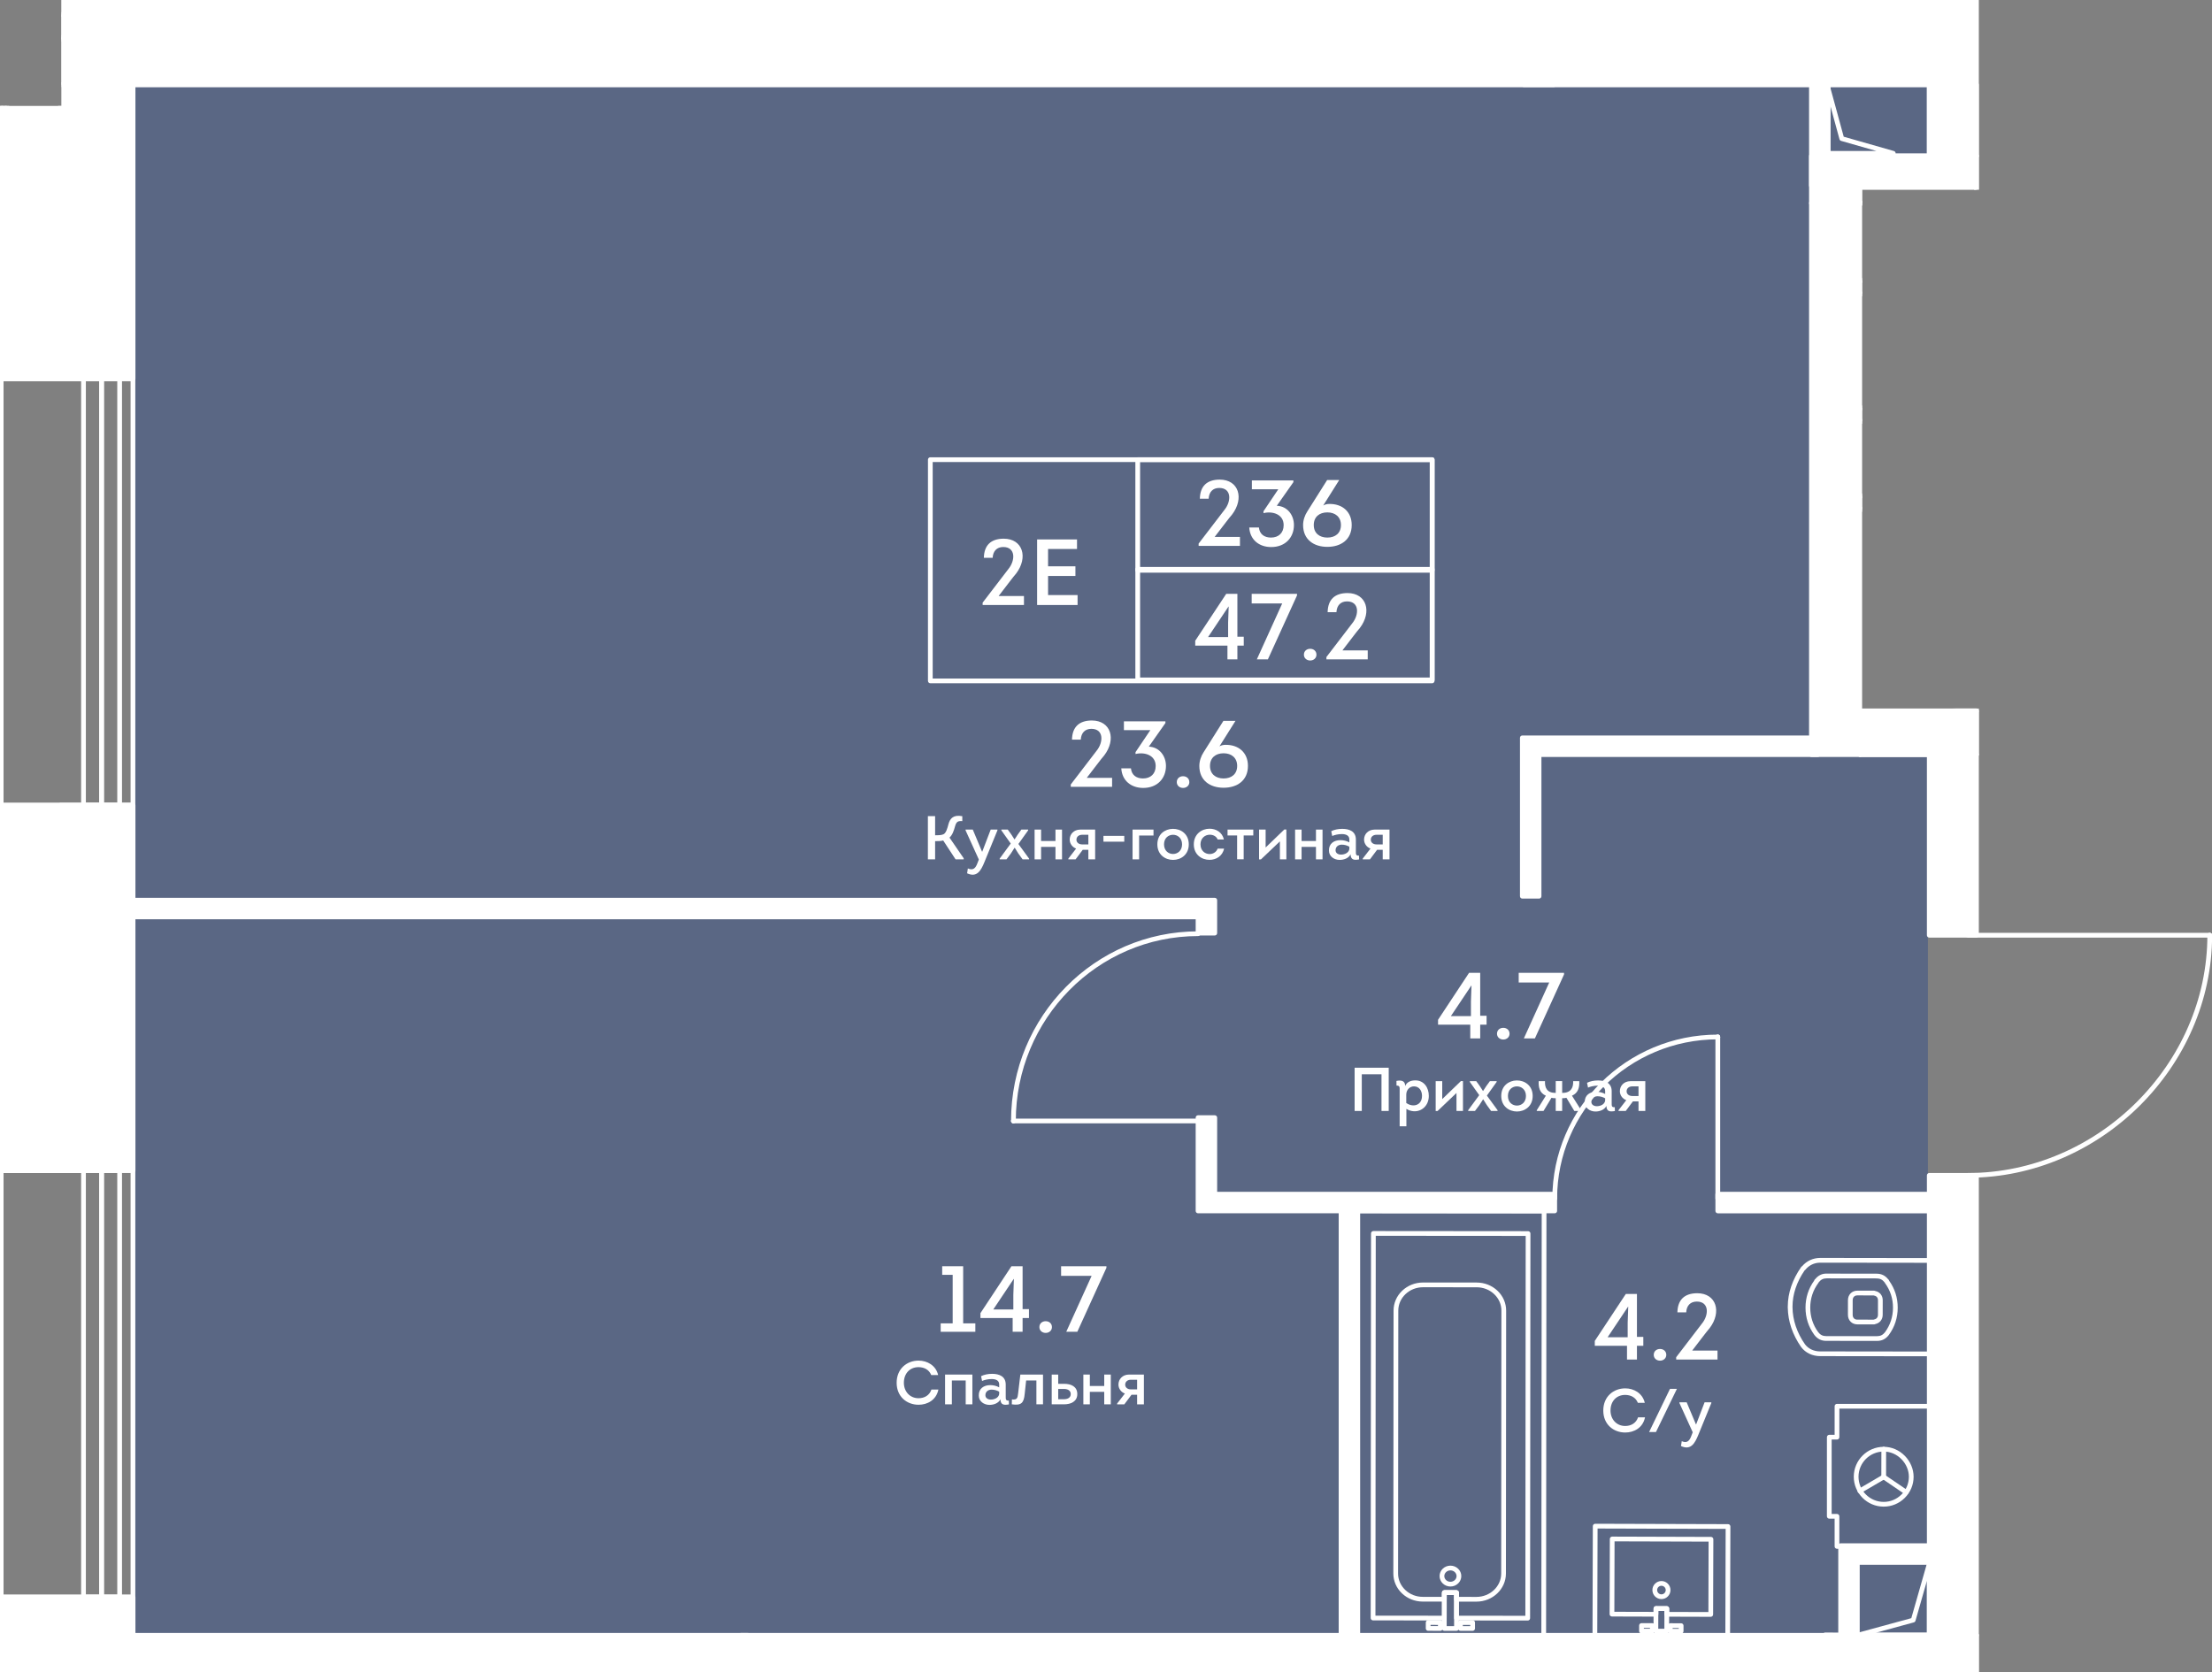 <?xml version="1.0" encoding="UTF-8"?><svg xmlns="http://www.w3.org/2000/svg" xmlns:xlink="http://www.w3.org/1999/xlink" viewBox="0 0 661.205 500"><rect x="0" y="0" width="661.205" height="500" fill="#808080" stroke="none"/><defs><clipPath id="clippath"><polygon points="556.619 211.833 556.619 56.682 591.667 56.682 591.667 0 556.619 0 555.747 0 18.403 0 18.403 31.667 0 31.667 0 500 562.087 500 562.087 500 661.205 500 661.205 211.833 556.619 211.833" fill="none"/></clipPath><clipPath id="clippath-1"><rect x="-15.146" y="-1713.363" width="1756.393" height="3030.113" fill="none"/></clipPath><clipPath id="clippath-2"><rect x="-15.146" y="-1713.363" width="1756.393" height="3030.113" fill="none"/></clipPath><clipPath id="clippath-3"><rect x="-15.146" y="-1713.363" width="1756.393" height="3030.113" fill="none"/></clipPath><clipPath id="clippath-5"><rect x="-15.146" y="-1713.363" width="1756.393" height="3030.113" fill="none"/></clipPath><clipPath id="clippath-6"><rect x="-15.146" y="-1713.363" width="1756.393" height="3030.113" fill="none"/></clipPath><clipPath id="clippath-7"><rect x="-15.146" y="-1713.363" width="1756.393" height="3030.113" fill="none"/></clipPath><clipPath id="clippath-8"><rect x="-15.146" y="-1713.363" width="1756.393" height="3030.113" fill="none"/></clipPath><clipPath id="clippath-9"><rect x="-15.146" y="-1713.363" width="1756.393" height="3030.113" fill="none"/></clipPath><clipPath id="clippath-10"><rect x="-15.146" y="-1713.363" width="1756.393" height="3030.113" fill="none"/></clipPath></defs><g id="Layer_1"><polygon points="586.219 51.547 586.219 5.783 513.227 5.783 513.227 5.783 40.087 5.783 40.087 488.93 576.28 488.93 576.28 366.628 576.28 366.628 576.28 219.474 547.985 219.474 547.985 51.547 586.219 51.547" fill="#425788" opacity=".6"/></g><g id="_44"><g clip-path="url(#clippath)"><g clip-path="url(#clippath-1)"><g clip-path="url(#clippath-2)"><path d="m660.552,280.288c-.2,0-.4-.05-.55-.2-.1-.1-.2-.3-.2-.5s.1-.35.2-.5c.25-.25.75-.25,1.05,0,.1.15.2.3.2.5s-.1.4-.2.5c-.15.15-.35.2-.5.2" fill="#fff"/><path d="m660.53,280.31h-72.295c-.395,0-.71-.315-.71-.71,0-.39.315-.705.71-.705h72.295c.39,0,.71.315.71.705,0,.395-.32.71-.71.71" fill="#fff"/><path d="m588.232,352.105c-.39,0-.71-.315-.71-.71,0-.39.32-.705.71-.705,38.803,0,71.59-32.552,71.59-71.09,0-.39.315-.705.705-.705.395,0,.71.315.71.705,0,39.303-33.432,72.505-73.005,72.505" fill="#fff"/><path d="m513.49,310.74c-.2,0-.4-.1-.5-.2-.15-.15-.2-.35-.2-.5,0-.2.05-.4.2-.55.25-.25.75-.25,1,0,.1.15.2.35.2.55,0,.15-.1.35-.2.5-.15.1-.3.2-.5.2" fill="#fff"/><path d="m513.481,359.058c-.39,0-.71-.315-.71-.71v-48.333c0-.39.32-.705.71-.705s.71.315.71.705v48.333c0,.395-.32.71-.71.71" fill="#fff"/><path d="m464.735,359.058c-.39,0-.71-.315-.71-.71,0-27.042,22.187-49.038,49.459-49.038.39,0,.705.315.705.705,0,.395-.315.71-.705.71-26.492,0-48.038,21.367-48.038,47.623,0,.395-.32.71-.71.71" fill="#fff"/><path d="m302.926,335.841c-.2,0-.35-.05-.5-.2s-.2-.3-.2-.5.05-.35.2-.5c.3-.3.75-.25,1,0,.15.15.2.3.2.5s-.05.35-.2.5-.3.2-.5.2" fill="#fff"/><path d="m358.138,335.841h-55.209c-.39,0-.705-.315-.705-.71,0-.39.315-.705.705-.705h55.209c.39,0,.71.315.71.705,0,.395-.32.71-.71.71" fill="#fff"/><path d="m302.931,335.841c-.39,0-.71-.315-.71-.71,0-31.262,25.087-56.694,55.919-56.694.39,0,.705.315.705.705s-.315.71-.705.71c-30.052,0-54.499,24.797-54.499,55.279,0,.395-.32.71-.71.71" fill="#fff"/></g><g clip-path="url(#clippath-3)"><path d="m511.374,483.369h-.005l-13.141-.04c-.39,0-.705-.32-.705-.71l.005-1.01-1.83-.005-.005,1.01c0,.39-.315.705-.71.705l-13.141-.04c-.19,0-.37-.075-.5-.205-.13-.135-.205-.315-.205-.505l.07-22.472c0-.39.315-.705.705-.705h.005l29.527.09c.39,0,.705.32.705.71l-.07,22.467c0,.19-.075.37-.205.505-.135.13-.315.205-.5.205m-12.431-1.455l11.726.035.06-21.056-28.112-.08-.06,21.056,11.721.03.005-1.01c0-.185.075-.365.205-.5.135-.13.315-.205.5-.205h.005l3.245.01c.395,0,.71.32.705.71v1.01Z" fill="#fff"/><path d="m493.915,488.356h0l-3.25-.01c-.39,0-.705-.32-.705-.71l.005-1.66c0-.19.075-.37.21-.505.135-.13.31-.205.5-.205l3.25.01c.39,0,.705.32.705.715l-.005,1.66c0,.185-.075.365-.21.5-.13.13-.31.205-.5.205m-2.535-1.425l1.83.005v-.245l-1.83-.005v.245Z" fill="#fff"/><path d="m502.519,488.38h0l-3.25-.01c-.39,0-.705-.32-.705-.71l.005-1.66c0-.19.075-.37.21-.5.135-.13.31-.205.5-.205l3.25.01c.39,0,.705.32.705.71l-.005,1.66c0,.185-.075.365-.21.5-.13.13-.31.205-.5.205m-2.535-1.425l1.83.005v-.24l-1.83-.005v.24Z" fill="#fff"/><path d="m496.634,478.075h-.01c-1.49-.005-2.695-1.22-2.69-2.71,0-.72.28-1.4.795-1.905.51-.505,1.185-.785,1.9-.785h.01c1.49,0,2.7,1.22,2.695,2.705-.005,1.49-1.22,2.695-2.7,2.695m-.005-3.985c-.34,0-.66.135-.905.375-.24.24-.375.56-.375.905,0,.71.57,1.285,1.28,1.285h.005c.705,0,1.275-.57,1.28-1.275,0-.71-.57-1.285-1.28-1.29h-.005Zm1.995,1.29h.015-.015Z" fill="#fff"/><path d="m516.443,489.77h-.005l-39.703-.11c-.185,0-.365-.075-.5-.21-.13-.135-.205-.315-.205-.5l.095-32.687c0-.395.32-.71.71-.71l39.703.115c.19,0,.37.075.5.205.135.135.205.315.205.505l-.095,32.687c0,.39-.315.705-.705.705m-38.993-1.525l38.288.105.09-31.267-38.288-.11-.09,31.272Z" fill="#fff"/><path d="m498.217,488.368h0l-3.25-.01c-.39,0-.705-.32-.705-.71l.02-6.755c0-.19.075-.37.21-.505.135-.13.31-.205.5-.205l3.25.01c.39,0,.705.32.705.71l-.02,6.761c0,.185-.075.365-.21.5-.13.13-.31.205-.5.205m-2.535-1.425l1.83.005.015-5.34-1.83-.005-.015,5.34Z" fill="#fff"/><path d="m560.188,395.944l-5.01-.005c-.775,0-1.485-.28-1.995-.79-.52-.525-.81-1.26-.805-2.07l.005-4.365c0-.8.28-1.525.79-2.045.51-.52,1.225-.805,2.01-.805h.005l5.01.005c.105,0,.28.05.4.105,1.325.28,2.18,1.35,2.18,2.75l-.01,4.37c0,1.375-.865,2.465-2.17,2.745-.09.05-.23.105-.41.105m-5.005-8.666c-.41,0-.75.135-1.0.385-.25.255-.38.62-.385,1.055l-.005,4.365c0,.44.135.805.395,1.065.245.245.585.375.99.375l4.87.005c.035-.02.085-.035.135-.05.755-.135,1.17-.65,1.17-1.385l.005-4.37c0-.735-.415-1.25-1.105-1.375-.05-.01-.12-.035-.185-.065l-4.88-.005h-.005Z" fill="#fff"/><path d="m577.002,405.477h0l-32.907-.04c-2.355-.005-4.4-.985-5.695-2.705-2.565-3.66-3.94-7.715-4-11.756-.005-.02-.005-.04-.005-.055v-.26c0-.02,0-.04.005-.055v-.04c.005-3.975,1.39-8.051,4.015-11.781.07-.1.165-.18.275-.23,1.375-1.6,3.295-2.48,5.43-2.48h.01l32.907.045c.19,0,.37.07.505.205.13.135.205.315.205.5l-.04,27.947c0,.39-.315.705-.705.705m-41.188-14.646c.03,3.8,1.32,7.62,3.73,11.071,1.01,1.335,2.645,2.115,4.465,2.12l32.282.04.035-26.527-32.197-.04h-.01c-1.78,0-3.38.76-4.49,2.145-.06.07-.13.13-.205.17-2.36,3.43-3.605,7.151-3.61,10.761v.26Z" fill="#fff"/><path d="m561.08,400.89h-.015l-15.201-.02c-1.455,0-2.6-.58-3.51-1.755-1.77-2.43-2.655-5.18-2.655-8.191h.71-.71c.005-2.965.875-5.68,2.595-8.066.015-.06.03-.115.045-.15.03-.065.075-.13.12-.18.05-.055.095-.09.14-.12.895-1.11,2.08-1.695,3.435-1.64l14.921.02c1.415,0,2.54.54,3.435,1.65.04.03.08.06.11.09.06.055.105.13.14.205.02.035.035.095.05.15,1.71,2.39,2.575,5.105,2.57,8.075-.005,3.015-.9,5.76-2.66,8.166-.925,1.19-2.075,1.765-3.52,1.765m-17.461-17.486c-.02.045-.05.1-.085.16-1.61,2.19-2.415,4.655-2.42,7.361,0,2.705.795,5.175,2.375,7.34.63.815,1.365,1.185,2.38,1.19l15.201.015h.01c1.01,0,1.745-.37,2.385-1.195,1.57-2.145,2.375-4.61,2.38-7.316.005-2.71-.8-5.18-2.38-7.35-.03-.04-.06-.1-.085-.16-.015-.015-.025-.03-.035-.045-.635-.83-1.375-1.2-2.39-1.2l-14.926-.02h-.01c-1.015,0-1.75.37-2.385,1.2l-.015.02Zm20.101.27h.005-.005Zm.885-.905l.01.01-.01-.01" fill="#fff"/><path d="m569.761,446.818c-.135,0-.275-.04-.4-.12l-6.686-4.555c-.325-.22-.41-.66-.19-.98.22-.325.665-.405.985-.19l6.691,4.55c.325.22.405.665.185.985-.135.205-.36.31-.585.31" fill="#fff"/><path d="m563.071,442.267h0c-.395,0-.71-.315-.71-.71l.02-8.306c0-.39.315-.705.705-.705h.005c.39,0,.71.32.705.71l-.015,8.306c0,.39-.32.705-.71.705" fill="#fff"/><path d="m555.942,446.44c-.24,0-.48-.125-.615-.35-.195-.34-.08-.775.255-.97l7.13-4.175c.33-.19.775-.08.97.255.195.34.085.775-.25.97l-7.13,4.175c-.115.065-.24.095-.36.095" fill="#fff"/><path d="m563.071,450.43h-.02c-4.93-.005-8.936-4.03-8.926-8.961.01-4.92,4.025-8.921,8.946-8.921h.02c2.36.005,4.605.97,6.315,2.72,1.66,1.695,2.61,3.97,2.605,6.24,0,2.385-.94,4.625-2.635,6.311-1.69,1.685-3.93,2.61-6.305,2.61m0-16.466c-4.145,0-7.516,3.365-7.526,7.511-.01,4.15,3.36,7.53,7.511,7.54h.015c1.995,0,3.88-.78,5.305-2.195,1.43-1.42,2.215-3.31,2.22-5.31,0-1.905-.8-3.815-2.205-5.25-1.44-1.475-3.325-2.29-5.305-2.295h-.015Z" fill="#fff"/><path d="m577.031,463.04h0l-27.927-.005c-.39,0-.705-.315-.705-.705v-8.301h-1.595c-.395,0-.71-.32-.71-.71l.005-23.657c0-.39.315-.705.705-.705h1.595l.005-8.546c0-.39.315-.705.705-.705l27.927.005c.39,0,.71.315.71.705l-.01,41.918c0,.185-.07.365-.205.5-.13.135-.315.205-.5.205m-27.217-1.42l26.507.005.01-40.498-26.512-.005-.005,8.541c0,.395-.315.71-.705.71h-1.595v22.242h1.59c.395,0,.71.32.71.71v8.296Z" fill="#fff"/><path d="m461.448,489.766h0l-55.804-.045c-.19,0-.37-.07-.5-.205-.135-.135-.21-.315-.21-.5l.11-127.014c0-.185.075-.37.21-.5.13-.135.31-.205.5-.205l55.804.045c.39,0,.705.32.705.71l-.11,127.009c0,.39-.315.705-.705.705m-55.094-1.46l54.384.045.105-125.589-54.384-.05-.105,125.594Z" fill="#fff"/><path d="m433.564,474.313h-.01c-1.785,0-3.24-1.4-3.24-3.12s1.46-3.12,3.25-3.12c.86,0,1.67.325,2.28.905.62.59.965,1.38.96,2.22,0,.81-.32,1.575-.905,2.16-.62.615-1.45.955-2.335.955m-1.835-3.12c0,.94.82,1.705,1.83,1.705.515,0,.99-.195,1.34-.545.315-.315.49-.725.49-1.155,0-.45-.185-.87-.525-1.195-.34-.33-.805-.51-1.305-.51-1.005,0-1.83.765-1.83,1.7" fill="#fff"/><path d="m430.543,487.558h0l-3.64-.005c-.19,0-.37-.07-.5-.205-.135-.135-.21-.315-.21-.5l.005-1.765c0-.395.315-.71.705-.71h3.64c.39,0,.71.32.71.71v1.765c0,.19-.075.37-.21.5-.13.135-.31.21-.5.21m-2.93-1.42h2.22v-.345l-2.22-.005v.35Z" fill="#fff"/><path d="m440.19,487.565h0l-3.64-.005c-.39,0-.705-.315-.705-.705v-1.765c0-.19.07-.37.205-.505.135-.13.315-.205.5-.205h3.64c.19,0,.37.075.505.21.13.13.205.31.205.5v1.77c0,.39-.32.705-.71.705m-2.93-1.42h2.22v-.345l-2.22-.005v.35Z" fill="#fff"/><path d="m441.34,478.832h-.01l-5.955-.005c-.19,0-.37-.07-.5-.205-.135-.135-.21-.315-.21-.5v-1.265l-2.22-.005-.005,1.265c0,.395-.315.71-.705.71l-6.446-.01c-2.345,0-4.55-.87-6.21-2.45-1.67-1.59-2.59-3.705-2.585-5.955l.065-78.596c0-2.25.925-4.365,2.595-5.95,1.66-1.575,3.865-2.44,6.205-2.44h.01l16.041.01c2.35.005,4.555.875,6.215,2.45,1.67,1.59,2.59,3.705,2.585,5.955l-.065,78.6c-.005,4.63-3.955,8.391-8.806,8.391m-5.255-1.42l5.245.005h.01c4.07,0,7.386-3.13,7.391-6.976l.065-78.6c0-1.855-.76-3.605-2.145-4.925-1.4-1.33-3.26-2.06-5.24-2.065l-16.041-.01h-.01c-1.975,0-3.835.73-5.225,2.05-1.39,1.32-2.155,3.065-2.16,4.925l-.065,78.596c-.005,1.86.76,3.61,2.145,4.925,1.395,1.33,3.255,2.065,5.235,2.065l5.735.005.005-1.26c0-.395.315-.71.705-.71h3.64c.19,0,.37.075.5.21.135.13.21.31.21.5v1.265Z" fill="#fff"/><path d="m456.667,484.482h0l-21.297-.02c-.19,0-.37-.07-.5-.205-.135-.135-.21-.315-.21-.5l.005-6.901-2.22-.005-.01,6.901c0,.39-.315.71-.705.71l-21.297-.02c-.395,0-.71-.32-.71-.71l.1-114.983c0-.395.32-.71.71-.71l46.233.04c.185,0,.365.07.5.205.135.135.205.315.205.5l-.1,114.993c0,.185-.07.365-.205.5-.135.13-.315.205-.5.205m-20.586-1.435l19.876.015.1-113.568-44.818-.035-.095,113.568,19.876.015.01-6.896c0-.39.315-.71.705-.71l3.64.005c.19,0,.37.07.5.205.135.13.21.315.21.5l-.005,6.9Z" fill="#fff"/><path d="m435.368,487.563h0l-3.64-.005c-.19,0-.37-.07-.5-.205-.135-.135-.21-.315-.21-.5l.01-10.711c0-.39.32-.705.71-.705h3.635c.19,0,.37.075.5.21.135.13.21.31.21.5l-.005,10.706c0,.39-.32.71-.71.71m-2.93-1.42h2.22l.01-9.286-2.225-.005-.005,9.291Z" fill="#fff"/></g><g clip-path="url(#clippath-5)"><path d="m576.695,489.56h-21.302c-.35,0-.65-.26-.7-.61-.045-.355.17-.69.515-.78l16.116-4.395,4.69-16.416c.095-.34.445-.54.78-.505.35.045.61.345.61.7v21.302c0,.39-.32.705-.71.705m-16.006-1.415h15.301v-15.531l-3.415,11.936c-.065.235-.255.42-.495.485l-11.391,3.11Z" fill="#fff"/><path d="m565.935,46.547h-19.521c-.39,0-.705-.315-.705-.705v-19.521c0-.355.26-.655.61-.7s.685.17.78.515l4.02,14.736,15.011,4.285c.34.1.555.43.505.78-.05.35-.345.61-.7.61m-18.811-1.415h13.751l-10.531-3.01c-.235-.065-.42-.255-.49-.495l-2.73-10.016v13.521Z" fill="#fff"/><path d="m39.738,478.17H.355c-.39,0-.705-.315-.705-.705v-127.519c0-.395.315-.71.705-.71h39.383c.39,0,.71.315.71.71v127.519c0,.39-.32.705-.71.705m-38.673-1.415h37.968v-126.104H1.065v126.104Z" fill="#fff"/><path d="m30.357,478.17h-5.4c-.39,0-.705-.315-.705-.705v-127.519c0-.395.315-.71.705-.71h5.4c.39,0,.71.315.71.71v127.519c0,.39-.32.705-.71.705m-4.69-1.415h3.985v-126.104h-3.985v126.104Z" fill="#fff"/><path d="m35.757,478.17h-5.4c-.39,0-.705-.315-.705-.705v-127.519c0-.395.315-.71.705-.71h5.4c.39,0,.71.315.71.71v127.519c0,.39-.32.705-.71.705m-4.69-1.415h3.985v-126.104h-3.985v126.104Z" fill="#fff"/><path d="m24.958,350.652H.356c-.39,0-.71-.315-.71-.71,0-.39.32-.705.71-.705h24.602c.39,0,.71.315.71.705,0,.395-.32.71-.71.71" fill="#fff"/><path d="m39.738,241.444H.355c-.39,0-.705-.32-.705-.71v-127.509c0-.39.315-.705.705-.705h39.383c.39,0,.71.315.71.705v127.509c0,.39-.32.71-.71.71m-38.673-1.415h37.968v-126.094H1.065v126.094Z" fill="#fff"/><path d="m30.357,241.444h-5.4c-.39,0-.705-.32-.705-.71v-127.509c0-.39.315-.705.705-.705h5.4c.39,0,.71.315.71.705v127.509c0,.39-.32.71-.71.71m-4.69-1.415h3.985v-126.094h-3.985v126.094Z" fill="#fff"/><path d="m35.757,241.444h-5.4c-.39,0-.705-.32-.705-.71v-127.509c0-.39.315-.705.705-.705h5.4c.39,0,.71.315.71.705v127.509c0,.39-.32.71-.71.71m-4.69-1.415h3.985v-126.094h-3.985v126.094Z" fill="#fff"/><path d="m24.958,113.934H.356c-.39,0-.71-.315-.71-.71,0-.39.32-.705.71-.705h24.602c.39,0,.71.315.71.705,0,.395-.32.71-.71.71" fill="#fff"/><path d="m25.258,350.652H.356c-.39,0-.71-.315-.71-.71,0-.39.32-.705.71-.705h24.902c.39,0,.71.315.71.705,0,.395-.32.71-.71.71" fill="#fff"/><path d="m39.358,110.334h-21.302c-.39,0-.705-.315-.705-.71V25.319c0-.39.315-.705.705-.705h21.302c.39,0,.71.315.71.705v84.306c0,.395-.32.71-.71.71m-20.591-1.415h19.886V26.029h-19.886v82.891Z" fill="#fff"/><path d="m39.358,347.051h-21.302c-.39,0-.705-.32-.705-.71v-105.608c0-.39.315-.705.705-.705h21.302c.39,0,.71.315.71.705v105.608c0,.39-.32.71-.71.71m-20.591-1.415h19.886v-104.192h-19.886v104.192Z" fill="#fff"/><path d="m39.358,586.853h-21.302c-.39,0-.705-.32-.705-.71v-105.092c0-.39.315-.705.705-.705h21.302c.39,0,.71.315.71.705v105.092c0,.39-.32.71-.71.71m-20.591-1.415h19.886v-103.677h-19.886v103.677Z" fill="#fff"/><path d="m18.058,11.927c-.39,0-.71-.315-.71-.71v-141.905c0-.395.32-.71.71-.71s.71.315.71.71V11.217c0,.395-.32.71-.71.71" fill="#fff"/><path d="m39.358,14.259c-.39,0-.71-.315-.71-.71V-126.451c0-.39.32-.71.71-.71s.71.32.71.71V13.549c0,.395-.32.71-.71.71" fill="#fff"/><polygon points="2.045 105.291 -3.145 105.291 -14.436 57.622 -3.145 10.014 2.045 10.014 2.045 105.291" fill="#fff"/><path d="m2.047,105.998H-3.143c-.33,0-.615-.225-.69-.545l-11.291-47.663c-.03-.11-.03-.22,0-.33L-3.833,9.851c.075-.32.36-.545.69-.545H2.047c.39,0,.705.32.705.71v95.277c0,.39-.315.705-.705.705m-4.63-1.415H1.337V10.721h-3.92l-11.126,46.903L-2.583,104.582Z" fill="#fff"/><polygon points="2.045 343.21 -3.145 343.21 -14.436 295.542 -3.145 247.934 2.045 247.934 2.045 343.21" fill="#fff"/><path d="m2.047,343.917H-3.143c-.33,0-.615-.225-.69-.545l-11.291-47.663c-.03-.11-.03-.22,0-.33l11.291-47.608c.075-.32.36-.545.69-.545H2.047c.39,0,.705.315.705.705v95.282c0,.39-.315.705-.705.705m-4.63-1.415H1.337v-93.862h-3.92l-11.126,46.903,11.126,46.958Z" fill="#fff"/><polygon points="2.045 579.465 -3.145 579.465 -14.436 531.797 -3.145 484.189 2.045 484.189 2.045 579.465" fill="#fff"/><path d="m2.047,580.172H-3.143c-.33,0-.615-.225-.69-.545l-11.291-47.663c-.03-.11-.03-.22,0-.33l11.291-47.608c.075-.32.36-.545.69-.545H2.047c.39,0,.705.32.705.71v95.277c0,.39-.315.705-.705.705m-4.63-1.415H1.337v-93.862h-3.92l-11.126,46.903,11.126,46.958Z" fill="#fff"/></g><rect x="584.496" y="60.721" width="6.301" height="151.811" fill="#fff"/><polygon points="460.052 267.941 455.051 267.941 455.051 220.593 543.388 220.593 543.388 225.593 460.052 225.593 460.052 267.941" fill="#fff"/><polygon points="555.195 489.661 550.195 489.661 550.195 462.104 577.541 462.104 577.541 467.104 555.195 467.104 555.195 489.661" fill="#fff"/><rect x="513.481" y="357.027" width="72.445" height="5.005" fill="#fff"/><polygon points="464.735 362.028 358.117 362.028 358.117 334.131 363.117 334.131 363.117 357.027 464.735 357.027 464.735 362.028" fill="#fff"/><polygon points="363.118 278.97 358.118 278.97 358.118 274.124 36.16 274.124 36.16 269.124 363.118 269.124 363.118 278.97" fill="#fff"/><rect x="400.863" y="360.357" width="5" height="251.218" fill="#fff"/><rect x="541.468" y="20.888" width="5" height="34.622" fill="#fff"/><rect x="221.47" y="488.901" width="326.278" height="12.671" fill="#fff"/><rect x="554.894" y="83.838" width="33.227" height="4.04" fill="#fff"/><rect x="554.894" y="121.925" width="33.227" height="4.045" fill="#fff"/><rect x="554.894" y="148.237" width="33.227" height="4.04" fill="#fff"/><g clip-path="url(#clippath-6)"><path d="m590.8,213.242h-6.306c-.39,0-.705-.315-.705-.705v-59.549h-28.897c-.39,0-.705-.315-.705-.705v-4.045c0-.39.315-.705.705-.705h28.897v-20.852h-28.897c-.39,0-.705-.32-.705-.71v-4.045c0-.39.315-.705.705-.705h28.897v-32.632h-28.897c-.39,0-.705-.315-.705-.705v-4.045c0-.39.315-.705.705-.705h28.897v-22.412c0-.39.315-.705.705-.705h6.306c.39,0,.705.315.705.705v151.816c0,.39-.315.705-.705.705m-5.595-1.415h4.885V61.431h-4.885v22.407c0,.39-.315.71-.71.71h-28.892v2.625h28.892c.395,0,.71.32.71.71v34.042c0,.395-.315.71-.71.71h-28.892v2.625h28.892c.395,0,.71.32.71.71v22.267c0,.39-.315.71-.71.71h-28.892v2.625h28.892c.395,0,.71.32.71.71v59.544Z" fill="#fff"/><path d="m460.05,268.648h-5c-.39,0-.705-.315-.705-.705v-47.353c0-.39.315-.705.705-.705h88.336c.395,0,.71.315.71.705v5c0,.39-.315.71-.71.71h-82.626v41.643c0,.39-.315.705-.71.705m-4.29-1.415h3.585v-41.643c0-.39.315-.705.705-.705h82.631v-3.585h-86.921v45.933Z" fill="#fff"/><path d="m555.193,490.368h-5c-.39,0-.705-.315-.705-.705v-27.562c0-.39.315-.705.705-.705h27.347c.39,0,.71.315.71.705v5c0,.39-.32.71-.71.71h-21.637v21.852c0,.39-.315.705-.71.705m-4.29-1.415h3.585v-21.852c0-.39.315-.705.705-.705h21.642v-3.585h-25.932v26.142Z" fill="#fff"/><path d="m585.926,362.737h-72.445c-.39,0-.71-.32-.71-.71v-5c0-.39.32-.71.71-.71h72.445c.39,0,.71.32.71.71v5c0,.39-.32.71-.71.71m-71.735-1.42h71.03v-3.585h-71.03v3.585Z" fill="#fff"/><path d="m363.116,279.677h-5c-.39,0-.705-.315-.705-.705v-4.14H36.163c-.39,0-.71-.32-.71-.71v-5c0-.39.32-.705.71-.705h326.953c.395,0,.71.315.71.705v9.851c0,.39-.315.705-.71.705m-4.29-1.415h3.585v-8.431H36.868v3.585h321.248c.395,0,.71.315.71.705v4.14Z" fill="#fff"/><path d="m405.861,612.286h-5c-.39,0-.705-.315-.705-.705v-109.298h-178.683c-.39,0-.705-.32-.705-.71v-12.671c0-.39.315-.71.705-.71h178.683v-125.459h-42.038c-.39,0-.71-.315-.71-.705v-27.897c0-.39.32-.705.71-.705h5c.39,0,.71.315.71.705v22.186h100.907c.39,0,.705.32.705.71v5c0,.39-.315.705-.705.705h-58.164v125.459h141.18c.39,0,.705.32.705.71v12.671c0,.39-.315.71-.705.71h-141.18v109.298c0,.39-.315.705-.71.705m-4.29-1.415h3.585v-109.298c0-.39.315-.71.705-.71h141.18v-11.251h-141.18c-.39,0-.705-.32-.705-.71v-126.874c0-.39.315-.71.705-.71h58.164v-3.585h-100.907c-.39,0-.71-.315-.71-.705v-22.186h-3.58v26.477h42.033c.395,0,.71.32.71.71v126.874c0,.39-.315.71-.71.71h-178.678v11.251h178.678c.395,0,.71.32.71.71v109.298Z" fill="#fff"/><path d="m546.468,56.216h-5c-.39,0-.71-.32-.71-.71V20.888c0-.39.32-.71.71-.71h5c.39,0,.705.32.705.71v34.617c0,.39-.315.71-.705.71m-4.295-1.415h3.585V21.598h-3.585v33.202Z" fill="#fff"/></g><g clip-path="url(#clippath-7)"><rect x="541.893" y="46.62" width="48.903" height="14.101" fill="#fff"/><path d="m590.796,61.431h-48.903c-.39,0-.71-.32-.71-.71v-14.101c0-.39.32-.705.71-.705h48.903c.39,0,.71.315.71.705v14.101c0,.39-.32.71-.71.71m-48.193-1.415h47.488v-12.686h-47.488v12.686Z" fill="#fff"/><rect x="541.463" y="60.726" width="14.531" height="164.867" fill="#fff"/><path d="m555.994,226.303h-14.526c-.39,0-.71-.32-.71-.71V60.721c0-.39.32-.705.71-.705h14.526c.395,0,.71.315.71.705v164.872c0,.39-.315.71-.71.71m-13.821-1.42h13.116V61.431h-13.116v163.452Z" fill="#fff"/><rect x="555.994" y="212.532" width="34.802" height="13.061" fill="#fff"/><path d="m590.796,226.303h-34.802c-.39,0-.705-.32-.705-.71v-13.056c0-.395.315-.71.705-.71h34.802c.39,0,.71.315.71.71v13.056c0,.39-.32.71-.71.71m-34.092-1.42h33.387v-11.641h-33.387v11.641Z" fill="#fff"/><rect x="541.468" y="46.62" width="49.333" height="14.101" fill="#fff"/><path d="m590.796,61.431h-49.328c-.39,0-.71-.32-.71-.71v-14.101c0-.39.32-.705.71-.705h49.328c.39,0,.71.315.71.705v14.101c0,.39-.32.71-.71.71m-48.623-1.415h47.918v-12.686h-47.918v12.686Z" fill="#fff"/><rect x="555.994" y="212.532" width="34.802" height="13.061" fill="#fff"/><path d="m590.796,226.303h-34.802c-.39,0-.705-.32-.705-.71v-13.056c0-.395.315-.71.705-.71h34.802c.39,0,.71.315.71.71v13.056c0,.39-.32.71-.71.71m-34.092-1.42h33.387v-11.641h-33.387v11.641Z" fill="#fff"/><rect x="545.493" y="488.851" width="45.303" height="14.101" fill="#fff"/><path d="m590.796,503.662h-45.303c-.39,0-.705-.315-.705-.705v-14.106c0-.39.315-.705.705-.705h45.303c.39,0,.71.315.71.705v14.106c0,.39-.32.705-.71.705m-44.593-1.415h43.888v-12.686h-43.888v12.686Z" fill="#fff"/><rect x="545.493" y="488.851" width="45.303" height="14.101" fill="#fff"/><path d="m590.796,503.662h-45.303c-.39,0-.705-.315-.705-.705v-14.106c0-.39.315-.705.705-.705h45.303c.39,0,.71.315.71.705v14.106c0,.39-.32.705-.71.705m-44.593-1.415h43.888v-12.686h-43.888v12.686Z" fill="#fff"/><rect x="39.358" y="488.901" width="184.213" height="12.671" fill="#fff"/><path d="m223.571,502.282H39.358c-.39,0-.71-.32-.71-.71v-12.671c0-.39.32-.705.71-.705h184.213c.395,0,.71.315.71.705v12.671c0,.39-.315.71-.71.71m-183.503-1.415h182.798v-11.256H40.068v11.256Z" fill="#fff"/><rect x="576.695" y="-35.106" width="14.101" height="81.726" fill="#fff"/><path d="m590.796,47.33h-14.101c-.39,0-.71-.315-.71-.71V-35.101c0-.39.32-.71.71-.71h14.101c.39,0,.71.32.71.71V46.62c0,.395-.32.71-.71.71m-13.391-1.415h12.686V-34.396h-12.686V45.915Z" fill="#fff"/><rect x="576.695" y="25.319" width="14.101" height="21.302" fill="#fff"/><path d="m590.796,47.33h-14.101c-.39,0-.71-.315-.71-.71v-21.302c0-.39.32-.705.71-.705h14.101c.39,0,.71.315.71.705v21.302c0,.395-.32.71-.71.71m-13.391-1.415h12.686v-19.886h-12.686v19.886Z" fill="#fff"/><rect x="18.056" y="11.217" width="558.639" height="14.101" fill="#fff"/><path d="m576.695,26.029H18.056c-.39,0-.705-.32-.705-.71v-14.101c0-.39.315-.705.705-.705h558.639c.39,0,.71.315.71.705v14.101c0,.39-.32.71-.71.71M18.766,24.613h557.224v-12.686H18.766v12.686Z" fill="#fff"/><rect x="18.466" y="-2.438" width="564.405" height="14.101" fill="#fff"/><path d="m582.871,12.373H18.466c-.39,0-.705-.32-.705-.71V-2.438c0-.39.315-.705.705-.705h564.405c.395,0,.71.315.71.705v14.101c0,.39-.315.71-.71.71M19.176,10.957h562.99V-1.728H19.176v12.686Z" fill="#fff"/><rect x="39.358" y="11.217" width="537.338" height="14.101" fill="#fff"/><path d="m576.695,26.029H39.358c-.39,0-.71-.32-.71-.71v-14.101c0-.39.32-.705.71-.705h537.338c.39,0,.71.315.71.705v14.101c0,.39-.32.71-.71.71m-536.628-1.415h535.923v-12.686H40.068v12.686Z" fill="#fff"/><path d="m464.488,26.027h-9.001c-.39,0-.705-.315-.705-.71,0-.39.315-.705.705-.705h9.001c.39,0,.71.315.71.705,0,.395-.32.71-.71.71" fill="#fff"/><rect x="576.695" y="225.593" width="14.101" height="54.009" fill="#fff"/><path d="m590.796,280.311h-14.101c-.39,0-.71-.32-.71-.71v-54.009c0-.39.32-.71.71-.71h14.101c.39,0,.71.32.71.71v54.009c0,.39-.32.71-.71.71m-13.391-1.415h12.686v-52.594h-12.686v52.594Z" fill="#fff"/><rect x="576.695" y="351.391" width="14.101" height="137.46" fill="#fff"/><path d="m590.796,489.561h-14.101c-.39,0-.71-.32-.71-.71v-137.455c0-.39.32-.71.71-.71h14.101c.39,0,.71.32.71.71v137.455c0,.39-.32.71-.71.71m-13.391-1.415h12.686v-136.04h-12.686v136.04Z" fill="#fff"/><rect x="565.175" y="-34.821" width="21.416" height="35.847" fill="#fff"/><path d="m586.596,1.732h-21.416c-.39,0-.71-.315-.71-.705v-35.847c0-.39.32-.705.71-.705h21.416c.39,0,.705.315.705.705V1.027c0,.39-.315.705-.705.705m-20.711-1.415h20.001v-34.428h-20.001V.317Z" fill="#fff"/><rect x=".355" y="4.322" width="39.418" height="108.908" fill="#fff"/><path d="m39.773,113.935H.355c-.39,0-.705-.32-.705-.71V4.317c0-.39.315-.705.705-.705h39.418c.39,0,.71.315.71.705v108.908c0,.39-.32.71-.71.71m-38.708-1.415h38.003V5.027H1.065v107.493Z" fill="#fff"/><rect x=".355" y="240.734" width="39.418" height="109.208" fill="#fff"/><path d="m39.773,350.651H.355c-.39,0-.705-.315-.705-.705v-109.213c0-.39.315-.705.705-.705h39.418c.39,0,.71.315.71.705v109.213c0,.39-.32.705-.71.705m-38.708-1.415h38.003v-107.793H1.065v107.793Z" fill="#fff"/><rect x=".355" y="477.465" width="39.418" height="108.683" fill="#fff"/><path d="m39.773,586.853H.355c-.39,0-.705-.32-.705-.71v-108.678c0-.395.315-.71.705-.71h39.418c.39,0,.71.315.71.71v108.678c0,.39-.32.71-.71.71m-38.708-1.415h38.003v-107.267H1.065v107.267Z" fill="#fff"/></g><g clip-path="url(#clippath-8)"><path d="m323.067,221.117h-2.63c.085-3.725,2.07-5.685,5.905-5.715,5.77,0,7.396,5.63,3.725,10.446-1.035,1.18-2.295,2.94-5.21,6.695h7.566v2.685h-12.351v-.7l7.7-10.051c2.1-2.55,2.21-6.58-1.54-6.58-1.905,0-3.055,1.205-3.165,3.22" fill="#fff"/><path d="m338.058,229.713c.195,1.985,1.595,3.02,3.61,3.02,2.27,0,3.785-1.395,3.785-3.72,0-3.275-3.335-4.255-6.025-3.585v-.56l4.425-6.58h-7.896v-2.635h12.406v.51l-4.96,7.056c3.25.14,5.125,2.88,5.125,5.765,0,3.64-2.49,6.58-6.806,6.58-3.58,0-6.325-2.155-6.55-5.851h2.885Z" fill="#fff"/><path d="m351.761,233.83c0-1.095.84-1.765,1.875-1.765s1.875.67,1.875,1.765c0,1.035-.84,1.735-1.875,1.735s-1.875-.7-1.875-1.735" fill="#fff"/><path d="m369.306,215.517l-4.79,7.615c.565-.31,1.15-.45,1.765-.45,3.865-.08,6.75,2.24,6.75,6.3,0,4.37-3.22,6.526-7.28,6.526-4.03,0-7.25-2.155-7.25-6.526,0-1.425.5-2.91,1.26-4.06l5.935-9.406h3.61Zm.505,13.466c0-2.435-1.71-3.78-4.06-3.78-2.38,0-4.06,1.345-4.06,3.78s1.71,3.75,4.06,3.75c2.38,0,4.06-1.315,4.06-3.75" fill="#fff"/><path d="m442.459,310.448h-2.97v-4.115h-9.631v-1.455l9.271-14.031h3.33v12.826h1.905v2.66h-1.905v4.115Zm-2.66-15.791l-6.105,9.126h5.995v-4.335l.165-4.79h-.055Z" fill="#fff"/><path d="m447.48,309.05c0-1.095.84-1.765,1.875-1.765s1.875.67,1.875,1.765c0,1.035-.84,1.735-1.875,1.735s-1.875-.7-1.875-1.735" fill="#fff"/><polygon points="467.518 291.324 458.808 310.45 455.507 310.45 463.093 293.729 453.967 293.729 453.967 290.849 467.518 290.849 467.518 291.324" fill="#fff"/><path d="m489.31,406.456h-2.97v-4.115h-9.631v-1.455l9.271-14.031h3.33v12.826h1.905v2.66h-1.905v4.115Zm-2.66-15.791l-6.105,9.126h5.995v-4.335l.165-4.79h-.055Z" fill="#fff"/><path d="m494.332,405.058c0-1.095.84-1.765,1.875-1.765s1.875.67,1.875,1.765c0,1.035-.84,1.735-1.875,1.735s-1.875-.7-1.875-1.735" fill="#fff"/><path d="m504.037,392.344h-2.63c.085-3.725,2.07-5.685,5.905-5.715,5.77,0,7.396,5.63,3.725,10.446-1.035,1.18-2.295,2.94-5.21,6.695h7.566v2.685h-12.351v-.7l7.7-10.051c2.1-2.55,2.21-6.58-1.54-6.58-1.905,0-3.055,1.205-3.165,3.22" fill="#fff"/><polygon points="281.636 381.133 281.636 378.558 287.906 378.558 287.906 395.639 291.546 395.639 291.546 398.159 281.186 398.159 281.186 395.639 284.771 395.639 284.771 381.133 281.636 381.133" fill="#fff"/><path d="m305.672,398.157h-2.97v-4.115h-9.631v-1.455l9.271-14.031h3.33v12.826h1.905v2.66h-1.905v4.115Zm-2.66-15.791l-6.105,9.126h5.995v-4.335l.165-4.79h-.055Z" fill="#fff"/><path d="m310.693,396.759c0-1.095.84-1.765,1.875-1.765s1.875.67,1.875,1.765c0,1.035-.84,1.735-1.875,1.735s-1.875-.7-1.875-1.735" fill="#fff"/><polygon points="330.731 379.033 322.026 398.159 318.72 398.159 326.306 381.438 317.18 381.438 317.18 378.558 330.731 378.558 330.731 379.033" fill="#fff"/></g><g clip-path="url(#clippath-9)"><path d="m485.82,415.073c2.53,0,5.15,1.405,5.835,4.32h-2.07c-.645-1.61-2.085-2.345-3.78-2.365-2.645,0-4.395,1.92-4.395,4.675,0,2.565,1.75,4.615,4.395,4.615,1.77,0,3.265-.87,3.84-2.585h2.085c-.65,3.155-3.305,4.54-5.925,4.54-3.51,0-6.555-2.42-6.555-6.571,0-4.175,3.045-6.63,6.571-6.63" fill="#fff"/><polygon points="499.188 415.22 501.258 415.22 494.998 428.126 492.947 428.126 499.188 415.22" fill="#fff"/><path d="m507.687,428.902c-1.07,2.64-2.27,4.765-5.21,3.415l.225-1.455c1.585.7,2.325-.095,2.86-1.57l.425-1.09-3.97-8.736v-.22h2.16l2.775,6.611h.05l2.53-6.611h2.015v.22l-3.86,9.436Z" fill="#fff"/><path d="m274.594,406.774c2.53,0,5.15,1.405,5.835,4.32h-2.07c-.645-1.61-2.085-2.345-3.78-2.365-2.645,0-4.395,1.92-4.395,4.675,0,2.565,1.75,4.615,4.395,4.615,1.77,0,3.265-.87,3.84-2.585h2.085c-.65,3.155-3.305,4.54-5.925,4.54-3.51,0-6.556-2.42-6.556-6.571,0-4.175,3.045-6.63,6.571-6.63" fill="#fff"/><polygon points="290.66 410.947 290.66 419.848 288.665 419.848 288.665 412.717 284.529 412.717 284.529 419.848 282.499 419.848 282.499 410.947 290.66 410.947" fill="#fff"/><path d="m295.775,420.012c-1.625,0-3.195-1.035-3.195-2.77-.055-2.12,1.5-3.14,3.455-3.14.87,0,1.845.225,2.64.665v-.885c0-2.345-4.005-1.57-5.115-1.015l-.295-1.44c.905-.465,2.105-.7,3.285-.7,2.16,0,4.08.755,4.08,3.21v3.51c0,.83-.035,1.365.925,1.275l.035,1.145c-1.4.24-2.49.24-2.545-1.515-.59,1.18-2.015,1.66-3.27,1.66m2.9-3.95c-.665-.39-1.515-.625-2.31-.61-.975.02-1.81.59-1.81,1.68,0,.885.815,1.295,1.625,1.295,1.055,0,2.29-.5,2.495-1.63v-.735Z" fill="#fff"/><path d="m306.73,412.72l-.425,3.97c-.26,2.77-1.015,3.56-3.86,3.155l.035-1.475c1.555.22,1.7-.445,1.85-1.755l.665-5.665h6.776v8.896h-1.975v-7.125h-3.065Z" fill="#fff"/><path d="m314.376,419.844v-8.896h1.94v2.765h1.79c2.03,0,3.915.795,3.915,3.07,0,2.23-1.92,3.06-3.935,3.06h-3.71Zm1.94-4.595v3.065h1.755c1.09,0,1.995-.48,1.995-1.53,0-1.055-.905-1.535-1.995-1.535h-1.755Z" fill="#fff"/><polygon points="332.035 410.947 332.035 419.848 330.075 419.848 330.075 416.117 325.774 416.117 325.774 419.848 323.834 419.848 323.834 410.947 325.774 410.947 325.774 414.362 330.075 414.362 330.075 410.947 332.035 410.947" fill="#fff"/><path d="m336.247,416.618c-1.11-.39-1.92-1.46-1.92-2.68,0-1.625,1.22-2.975,3.14-2.99h4.465v8.901h-2.03v-2.865h-1.68l-2.14,2.865h-2.16v-.225l2.325-3.005Zm3.655-1.24v-2.88h-1.865c-1.015,0-1.695.61-1.695,1.475,0,.83.7,1.405,1.695,1.405h1.865Z" fill="#fff"/><path d="m279.522,249.717c.98,0,1.955-.02,2.53-.315.755-.405,1.125-1.715,1.475-3.065.465-1.66,1.46-2.825,4.12-2.325v1.475c-1.295-.09-1.755.15-2.145,1.48-.385,1.4-.81,2.655-1.68,3.45l4.245,6.185v.315h-2.435l-3.695-5.65c-.55.205-1.79.205-2.415.205v5.445h-2.16v-12.926h2.16v5.725Z" fill="#fff"/><path d="m294.293,257.674c-1.07,2.64-2.27,4.765-5.21,3.415l.225-1.455c1.59.7,2.325-.095,2.86-1.57l.425-1.09-3.97-8.736v-.22h2.16l2.77,6.611h.055l2.53-6.611h2.015v.22l-3.86,9.436Z" fill="#fff"/><polygon points="303.271 253.446 302.181 255.146 300.856 256.916 298.82 256.916 298.82 256.696 302.126 252.19 299.32 248.24 299.32 248.02 301.241 248.02 302.256 249.42 303.236 250.935 303.291 250.935 304.251 249.46 305.301 248.02 307.331 248.02 307.331 248.24 304.416 252.321 307.611 256.696 307.611 256.916 305.671 256.916 304.361 255.111 303.326 253.446 303.271 253.446" fill="#fff"/><polygon points="317.459 248.018 317.459 256.919 315.498 256.919 315.498 253.189 311.198 253.189 311.198 256.919 309.258 256.919 309.258 248.018 311.198 248.018 311.198 251.433 315.498 251.433 315.498 248.018 317.459 248.018" fill="#fff"/><path d="m321.673,253.69c-1.11-.39-1.92-1.46-1.92-2.68,0-1.625,1.22-2.975,3.14-2.99h4.465v8.901h-2.03v-2.865h-1.68l-2.14,2.865h-2.16v-.225l2.325-3.005Zm3.655-1.24v-2.88h-1.865c-1.015,0-1.695.61-1.695,1.475,0,.83.7,1.405,1.695,1.405h1.865Z" fill="#fff"/><rect x="329.838" y="249.899" width="6.226" height="1.735" fill="#fff"/><polygon points="338.542 256.918 338.542 248.017 344.802 248.017 344.802 249.792 340.502 249.792 340.502 256.918 338.542 256.918" fill="#fff"/><path d="m350.644,257.081c-2.345,0-4.69-1.55-4.69-4.65,0-3.065,2.29-4.6,4.615-4.635,2.38-.035,4.78,1.515,4.78,4.635,0,3.1-2.365,4.65-4.705,4.65m.035-1.77c1.33-.015,2.66-.98,2.66-2.88,0-1.94-1.405-2.9-2.77-2.86-1.33.035-2.62.975-2.62,2.86,0,1.94,1.365,2.9,2.73,2.88" fill="#fff"/><path d="m363.976,250.972c-.39-.96-1.33-1.42-2.365-1.42-1.365,0-2.765.995-2.765,2.88,0,1.92,1.38,2.9,2.73,2.9.995,0,1.995-.54,2.4-1.63h1.92c-.46,2.255-2.4,3.365-4.355,3.365-2.33,0-4.69-1.555-4.69-4.635,0-3.065,2.36-4.655,4.67-4.675,1.935-.015,3.84,1.035,4.32,3.215h-1.865Z" fill="#fff"/><polygon points="369.796 256.898 369.796 249.772 366.936 249.772 366.936 248.017 374.632 248.017 374.632 249.772 371.757 249.772 371.757 256.898 369.796 256.898" fill="#fff"/><polygon points="376.913 256.937 376.358 256.937 376.358 248.017 378.318 248.017 378.318 253.372 383.894 247.997 384.519 247.997 384.519 256.917 382.584 256.917 382.584 251.542 376.913 256.937" fill="#fff"/><polygon points="395.326 248.018 395.326 256.919 393.365 256.919 393.365 253.189 389.065 253.189 389.065 256.919 387.125 256.919 387.125 248.018 389.065 248.018 389.065 251.433 393.365 251.433 393.365 248.018 395.326 248.018" fill="#fff"/><path d="m400.443,257.083c-1.625,0-3.195-1.035-3.195-2.77-.055-2.12,1.5-3.14,3.455-3.14.87,0,1.845.225,2.64.665v-.885c0-2.345-4.005-1.57-5.115-1.015l-.295-1.44c.905-.465,2.105-.7,3.285-.7,2.16,0,4.08.755,4.08,3.21v3.51c0,.83-.035,1.365.925,1.275l.035,1.145c-1.4.24-2.49.24-2.545-1.515-.59,1.18-2.015,1.66-3.27,1.66m2.9-3.95c-.665-.39-1.515-.625-2.31-.61-.975.02-1.81.59-1.81,1.68,0,.885.815,1.295,1.625,1.295,1.055,0,2.29-.5,2.495-1.63v-.735Z" fill="#fff"/><path d="m409.662,253.69c-1.11-.39-1.92-1.46-1.92-2.68,0-1.625,1.22-2.975,3.14-2.99h4.465v8.901h-2.03v-2.865h-1.68l-2.14,2.865h-2.16v-.225l2.325-3.005Zm3.655-1.24v-2.88h-1.865c-1.015,0-1.695.61-1.695,1.475,0,.83.7,1.405,1.695,1.405h1.865Z" fill="#fff"/><polygon points="415.112 319.212 415.112 332.138 412.952 332.138 412.952 321.172 407.062 321.172 407.062 332.138 404.921 332.138 404.921 319.212 415.112 319.212" fill="#fff"/><path d="m423.072,322.999c2.62,0,4.025,2.195,4.025,4.635,0,2.86-2.065,4.705-4.45,4.595-.735-.035-1.515-.26-2.255-.705v5.19h-2.01v-10.636c0-1.03.095-1.53-.94-1.53l-.02-1.385c1.475-.295,2.605-.055,2.605,1.515.515-1.24,1.77-1.68,3.045-1.68m-2.715,6.755c.74.52,1.555.76,2.275.72,1.345-.055,2.435-1.03,2.435-2.84,0-1.48-.795-2.845-2.4-2.845-1.385,0-2.31,1.145-2.31,2.47v2.495Z" fill="#fff"/><polygon points="429.703 332.157 429.148 332.157 429.148 323.236 431.108 323.236 431.108 328.592 436.684 323.216 437.309 323.216 437.309 332.137 435.368 332.137 435.368 326.762 429.703 332.157" fill="#fff"/><polygon points="443.312 328.666 442.222 330.366 440.897 332.136 438.862 332.136 438.862 331.916 442.167 327.411 439.362 323.461 439.362 323.24 441.282 323.24 442.297 324.64 443.277 326.156 443.332 326.156 444.292 324.68 445.342 323.24 447.372 323.24 447.372 323.461 444.457 327.541 447.652 331.916 447.652 332.136 445.712 332.136 444.402 330.331 443.367 328.666 443.312 328.666" fill="#fff"/><path d="m453.439,332.301c-2.345,0-4.69-1.55-4.69-4.65,0-3.065,2.29-4.6,4.615-4.635,2.38-.035,4.78,1.515,4.78,4.635,0,3.1-2.365,4.65-4.705,4.65m.035-1.77c1.33-.015,2.66-.98,2.66-2.88,0-1.94-1.405-2.9-2.77-2.86-1.33.035-2.62.975-2.62,2.86,0,1.94,1.365,2.9,2.73,2.88" fill="#fff"/><path d="m470.243,323.238h1.83c.09,1.9-.335,3.525-2.18,4.34l2.73,4.335v.225h-2.03l-2.36-3.935c-.295.075-.63.13-1.275.13v3.805h-1.925v-3.805c-.68,0-.975-.055-1.27-.13l-2.38,3.935h-2.015v-.225l2.715-4.335c-1.83-.815-2.235-2.44-2.145-4.34h1.885c-.09,2.03.63,3.51,3.21,3.51v-3.53h1.925v3.53c2.545,0,3.38-1.48,3.285-3.51" fill="#fff"/><path d="m476.906,332.304c-1.625,0-3.195-1.035-3.195-2.77-.055-2.12,1.5-3.14,3.455-3.14.87,0,1.845.225,2.64.665v-.885c0-2.345-4.005-1.57-5.115-1.015l-.295-1.44c.905-.465,2.105-.7,3.285-.7,2.16,0,4.08.755,4.08,3.21v3.51c0,.83-.035,1.365.925,1.275l.035,1.145c-1.4.24-2.49.24-2.545-1.515-.59,1.18-2.015,1.66-3.27,1.66m2.9-3.95c-.665-.39-1.515-.625-2.31-.61-.975.02-1.81.59-1.81,1.68,0,.885.815,1.295,1.625,1.295,1.055,0,2.29-.5,2.495-1.63v-.735Z" fill="#fff"/><path d="m486.125,328.91c-1.11-.39-1.92-1.46-1.92-2.68,0-1.625,1.215-2.975,3.14-2.99h4.465v8.901h-2.03v-2.865h-1.68l-2.14,2.865h-2.16v-.225l2.325-3.005Zm3.655-1.24v-2.88h-1.865c-1.015,0-1.695.61-1.695,1.475,0,.83.7,1.405,1.695,1.405h1.865Z" fill="#fff"/></g><g clip-path="url(#clippath-10)"><path d="m428.095,204.271h-150.006c-.39,0-.705-.315-.705-.705v-66.15c0-.39.315-.705.705-.705h150.006c.39,0,.71.315.71.705v66.15c0,.39-.32.705-.71.705m-149.296-1.415h148.59v-64.73h-148.59v64.73Z" fill="#fff"/><path d="m296.722,166.76h-2.63c.085-3.725,2.07-5.685,5.905-5.715,5.77,0,7.396,5.63,3.725,10.446-1.035,1.18-2.295,2.94-5.21,6.695h7.566v2.685h-12.351v-.7l7.7-10.051c2.1-2.55,2.21-6.58-1.54-6.58-1.905,0-3.055,1.205-3.165,3.22" fill="#fff"/><polygon points="321.937 164.128 313.286 164.128 313.286 169.308 321.462 169.308 321.462 172.193 313.286 172.193 313.286 177.904 322.106 177.904 322.106 180.874 310.011 180.874 310.011 161.273 321.937 161.273 321.937 164.128" fill="#fff"/><path d="m369.876,197.13h-2.97v-4.115h-9.631v-1.455l9.271-14.031h3.33v12.826h1.905v2.66h-1.905v4.115Zm-2.66-15.791l-6.105,9.126h5.995v-4.335l.165-4.79h-.055Z" fill="#fff"/><polygon points="387.701 178.006 378.99 197.132 375.69 197.132 383.275 180.411 374.15 180.411 374.15 177.531 387.701 177.531 387.701 178.006" fill="#fff"/><path d="m389.761,195.731c0-1.095.84-1.765,1.875-1.765s1.875.67,1.875,1.765c0,1.035-.84,1.735-1.875,1.735s-1.875-.7-1.875-1.735" fill="#fff"/><path d="m399.483,183.018h-2.63c.085-3.725,2.07-5.685,5.905-5.715,5.77,0,7.396,5.63,3.725,10.446-1.035,1.18-2.295,2.94-5.21,6.695h7.566v2.685h-12.351v-.7l7.7-10.051c2.1-2.55,2.21-6.58-1.54-6.58-1.905,0-3.055,1.205-3.165,3.22" fill="#fff"/><path d="m361.287,149.1h-2.63c.085-3.725,2.07-5.685,5.905-5.715,5.77,0,7.396,5.63,3.725,10.446-1.035,1.18-2.295,2.94-5.21,6.695h7.566v2.685h-12.351v-.7l7.7-10.051c2.1-2.55,2.21-6.58-1.54-6.58-1.905,0-3.055,1.205-3.165,3.22" fill="#fff"/><path d="m376.31,157.697c.195,1.985,1.595,3.02,3.61,3.02,2.27,0,3.785-1.395,3.785-3.72,0-3.275-3.335-4.255-6.025-3.585v-.56l4.425-6.58h-7.896v-2.635h12.406v.51l-4.96,7.056c3.25.14,5.125,2.88,5.125,5.765,0,3.64-2.49,6.58-6.806,6.58-3.58,0-6.325-2.155-6.55-5.851h2.885Z" fill="#fff"/><path d="m400.322,143.501l-4.79,7.615c.565-.31,1.15-.45,1.765-.45,3.865-.08,6.75,2.24,6.75,6.3,0,4.37-3.22,6.526-7.28,6.526-4.03,0-7.25-2.155-7.25-6.526,0-1.425.5-2.91,1.26-4.06l5.935-9.406h3.61Zm.505,13.466c0-2.435-1.71-3.78-4.06-3.78-2.38,0-4.06,1.345-4.06,3.78s1.71,3.75,4.06,3.75c2.38,0,4.06-1.315,4.06-3.75" fill="#fff"/><path d="m428.095,171.199h-88.006c-.39,0-.71-.32-.71-.71v-33.072c0-.39.32-.705.71-.705h88.006c.39,0,.71.315.71.705v33.072c0,.39-.32.71-.71.71m-87.301-1.415h86.591v-31.657h-86.591v31.657Z" fill="#fff"/><path d="m428.095,203.981h-88.006c-.39,0-.71-.32-.71-.71v-33.072c0-.39.32-.71.71-.71h88.006c.39,0,.71.32.71.71v33.072c0,.39-.32.71-.71.71m-87.301-1.42h86.591v-31.657h-86.591v31.657Z" fill="#fff"/></g></g></g></g></svg>